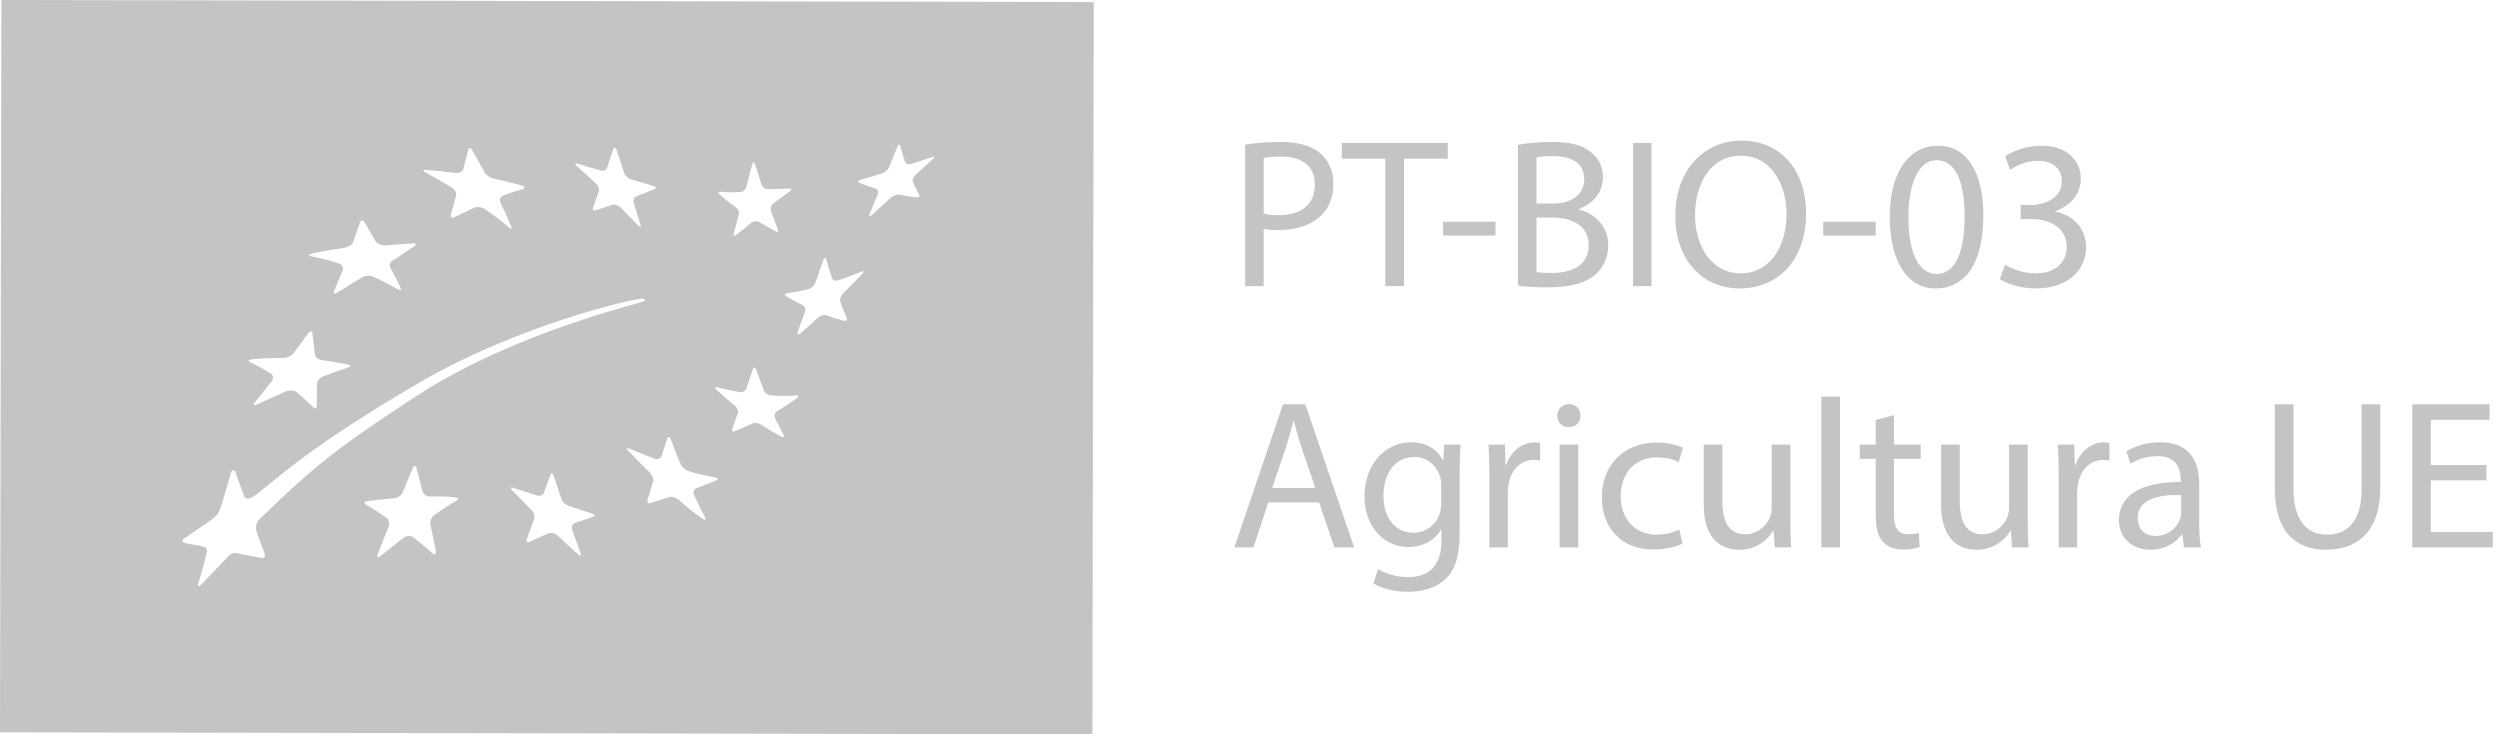 <svg xmlns="http://www.w3.org/2000/svg" width="160" height="47" viewBox="0 0 160 47" fill="none"><path d="M80.876 13.676C81.133 13.744 81.458 13.771 81.854 13.771C83.282 13.771 84.151 13.079 84.151 11.815C84.151 10.604 83.294 10.02 81.99 10.02C81.474 10.02 81.078 10.06 80.876 10.115V13.676ZM79.693 9.259C80.263 9.164 81.011 9.083 81.961 9.083C83.13 9.083 83.987 9.355 84.531 9.843C85.034 10.277 85.334 10.944 85.334 11.76C85.334 12.589 85.089 13.241 84.626 13.716C84.001 14.383 82.982 14.723 81.826 14.723C81.474 14.723 81.146 14.708 80.876 14.641V18.311H79.693V9.259Z" fill="#C4C4C4"></path><path d="M88.659 10.155H85.875V9.15H92.656V10.155H89.856V18.31H88.659V10.155Z" fill="#C4C4C4"></path><path d="M95.711 15.075H92.353V14.191H95.711V15.075Z" fill="#C4C4C4"></path><path d="M98.334 17.413C98.566 17.453 98.904 17.468 99.326 17.468C100.55 17.468 101.678 17.018 101.678 15.688C101.678 14.437 100.602 13.921 99.312 13.921H98.334V17.413ZM98.334 13.024H99.407C100.656 13.024 101.391 12.372 101.391 11.488C101.391 10.414 100.576 9.993 99.38 9.993C98.836 9.993 98.524 10.034 98.334 10.074V13.024ZM97.151 9.273C97.667 9.164 98.481 9.082 99.312 9.082C100.495 9.082 101.255 9.285 101.826 9.748C102.303 10.102 102.586 10.645 102.586 11.365C102.586 12.249 102.003 13.024 101.036 13.377V13.404C101.907 13.621 102.927 14.341 102.927 15.701C102.927 16.489 102.615 17.088 102.151 17.536C101.514 18.12 100.479 18.392 98.984 18.392C98.169 18.392 97.544 18.337 97.151 18.282V9.273Z" fill="#C4C4C4"></path><path d="M105.696 18.31H104.513V9.15H105.696V18.31Z" fill="#C4C4C4"></path><path d="M108.482 13.784C108.482 15.741 109.542 17.495 111.404 17.495C113.28 17.495 114.34 15.768 114.34 13.689C114.34 11.868 113.389 9.965 111.417 9.965C109.461 9.965 108.482 11.773 108.482 13.784ZM115.589 13.635C115.589 16.788 113.676 18.46 111.337 18.46C108.917 18.46 107.22 16.584 107.22 13.812C107.22 10.904 109.026 9 111.472 9C113.972 9 115.589 10.917 115.589 13.635Z" fill="#C4C4C4"></path><path d="M120.044 15.075H116.687V14.191H120.044V15.075Z" fill="#C4C4C4"></path><path d="M122.136 13.934C122.136 16.231 122.841 17.535 123.931 17.535C125.152 17.535 125.737 16.108 125.737 13.852C125.737 11.679 125.18 10.251 123.943 10.251C122.896 10.251 122.136 11.528 122.136 13.934ZM126.933 13.798C126.933 16.8 125.819 18.46 123.863 18.46C122.136 18.46 120.967 16.843 120.941 13.92C120.941 10.958 122.217 9.327 124.011 9.327C125.873 9.327 126.933 10.984 126.933 13.798Z" fill="#C4C4C4"></path><path d="M128.318 16.938C128.657 17.155 129.446 17.495 130.274 17.495C131.81 17.495 132.288 16.516 132.272 15.783C132.258 14.546 131.144 14.016 129.99 14.016H129.324V13.119H129.99C130.86 13.119 131.958 12.67 131.958 11.624C131.958 10.916 131.512 10.292 130.409 10.292C129.704 10.292 129.024 10.604 128.644 10.876L128.332 10.007C128.792 9.667 129.69 9.327 130.641 9.327C132.381 9.327 133.17 10.359 133.17 11.434C133.17 12.344 132.625 13.119 131.54 13.514V13.539C132.625 13.756 133.509 14.574 133.509 15.808C133.509 17.223 132.409 18.46 130.288 18.46C129.294 18.46 128.425 18.147 127.99 17.862L128.318 16.938Z" fill="#C4C4C4"></path><path d="M84.177 31.228L83.281 28.592C83.076 27.993 82.94 27.451 82.805 26.921H82.779C82.641 27.464 82.492 28.021 82.316 28.579L81.42 31.228H84.177ZM81.175 32.152L80.221 35.033H79L82.112 25.873H83.539L86.664 35.033H85.401L84.423 32.152H81.175Z" fill="#C4C4C4"></path><path d="M92.235 31.052C92.235 30.848 92.222 30.672 92.167 30.508C91.948 29.815 91.365 29.246 90.495 29.246C89.355 29.246 88.54 30.21 88.54 31.732C88.54 33.023 89.191 34.096 90.483 34.096C91.216 34.096 91.88 33.635 92.141 32.872C92.208 32.67 92.235 32.438 92.235 32.235V31.052ZM93.472 28.456C93.445 28.932 93.418 29.463 93.418 30.263V34.082C93.418 35.591 93.118 36.516 92.48 37.086C91.841 37.684 90.918 37.874 90.087 37.874C89.3 37.874 88.43 37.684 87.899 37.331L88.199 36.42C88.633 36.691 89.314 36.936 90.128 36.936C91.352 36.936 92.248 36.299 92.248 34.639V33.907H92.222C91.855 34.518 91.15 35.007 90.128 35.007C88.498 35.007 87.328 33.622 87.328 31.8C87.328 29.571 88.781 28.306 90.292 28.306C91.432 28.306 92.058 28.906 92.344 29.448H92.371L92.425 28.456H93.472Z" fill="#C4C4C4"></path><path d="M95.318 30.508C95.318 29.733 95.305 29.068 95.264 28.456H96.31L96.349 29.748H96.404C96.704 28.864 97.425 28.307 98.228 28.307C98.362 28.307 98.457 28.32 98.566 28.348V29.476C98.444 29.448 98.321 29.435 98.157 29.435C97.316 29.435 96.717 30.073 96.556 30.971C96.526 31.133 96.501 31.324 96.501 31.528V35.035H95.318V30.508Z" fill="#C4C4C4"></path><path d="M99.813 28.456H101.008V35.035H99.813V28.456ZM101.147 26.608C101.159 27.016 100.86 27.342 100.383 27.342C99.964 27.342 99.664 27.016 99.664 26.608C99.664 26.186 99.977 25.86 100.412 25.86C100.86 25.86 101.147 26.186 101.147 26.608Z" fill="#C4C4C4"></path><path d="M107.683 34.789C107.371 34.952 106.677 35.169 105.792 35.169C103.808 35.169 102.519 33.824 102.519 31.813C102.519 29.788 103.904 28.32 106.049 28.32C106.759 28.32 107.383 28.497 107.709 28.66L107.437 29.585C107.152 29.421 106.704 29.272 106.049 29.272C104.543 29.272 103.727 30.385 103.727 31.76C103.727 33.281 104.707 34.219 106.011 34.219C106.691 34.219 107.139 34.041 107.477 33.892L107.683 34.789Z" fill="#C4C4C4"></path><path d="M114.584 33.24C114.584 33.92 114.597 34.517 114.638 35.034H113.578L113.51 33.96H113.482C113.169 34.49 112.477 35.184 111.308 35.184C110.274 35.184 109.04 34.612 109.04 32.302V28.456H110.234V32.098C110.234 33.349 110.614 34.192 111.701 34.192C112.502 34.192 113.06 33.634 113.278 33.104C113.346 32.928 113.389 32.71 113.389 32.492V28.456H114.584V33.24Z" fill="#C4C4C4"></path><path d="M116.565 25.384H117.76V35.034H116.565V25.384Z" fill="#C4C4C4"></path><path d="M121.211 26.567V28.456H122.925V29.368H121.211V32.915C121.211 33.729 121.443 34.192 122.11 34.192C122.422 34.192 122.654 34.151 122.802 34.109L122.857 35.007C122.626 35.101 122.258 35.169 121.797 35.169C121.239 35.169 120.793 34.993 120.506 34.667C120.167 34.315 120.045 33.729 120.045 32.955V29.368H119.023V28.456H120.045V26.879L121.211 26.567Z" fill="#C4C4C4"></path><path d="M129.774 33.24C129.774 33.92 129.787 34.517 129.829 35.034H128.769L128.701 33.96H128.673C128.359 34.49 127.667 35.184 126.498 35.184C125.465 35.184 124.23 34.612 124.23 32.302V28.456H125.425V32.098C125.425 33.349 125.805 34.192 126.891 34.192C127.693 34.192 128.25 33.634 128.469 33.104C128.537 32.928 128.579 32.71 128.579 32.492V28.456H129.774V33.24Z" fill="#C4C4C4"></path><path d="M131.756 30.508C131.756 29.733 131.743 29.068 131.701 28.456H132.748L132.787 29.748H132.841C133.141 28.864 133.863 28.307 134.665 28.307C134.8 28.307 134.895 28.32 135.004 28.348V29.476C134.881 29.448 134.759 29.435 134.595 29.435C133.753 29.435 133.155 30.073 132.993 30.971C132.964 31.133 132.939 31.324 132.939 31.528V35.035H131.756V30.508Z" fill="#C4C4C4"></path><path d="M139.597 31.677C138.291 31.649 136.81 31.881 136.81 33.159C136.81 33.933 137.326 34.3 137.938 34.3C138.794 34.3 139.337 33.757 139.526 33.2C139.569 33.077 139.597 32.941 139.597 32.819V31.677ZM139.771 35.035L139.678 34.205H139.635C139.269 34.721 138.563 35.184 137.625 35.184C136.291 35.184 135.613 34.247 135.613 33.295C135.613 31.705 137.026 30.835 139.569 30.848V30.712C139.569 30.168 139.419 29.191 138.073 29.191C137.461 29.191 136.823 29.38 136.359 29.68L136.089 28.891C136.633 28.539 137.422 28.307 138.25 28.307C140.261 28.307 140.75 29.68 140.75 30.997V33.457C140.75 34.029 140.779 34.587 140.859 35.035H139.771Z" fill="#C4C4C4"></path><path d="M146.782 25.874V31.297C146.782 33.349 147.694 34.219 148.915 34.219C150.274 34.219 151.143 33.322 151.143 31.297V25.874H152.339V31.215C152.339 34.029 150.86 35.183 148.875 35.183C146.998 35.183 145.587 34.11 145.587 31.27V25.874H146.782Z" fill="#C4C4C4"></path><path d="M159.133 30.74H155.57V34.042H159.54V35.034H154.388V25.874H159.336V26.866H155.57V29.761H159.133V30.74Z" fill="#C4C4C4"></path><path d="M59.701 10.182C59.277 10.567 59.058 10.768 58.603 11.184C58.455 11.319 58.373 11.527 58.424 11.64C58.579 11.986 58.658 12.152 58.829 12.472C58.884 12.578 58.81 12.65 58.658 12.633C58.205 12.581 57.982 12.542 57.544 12.453C57.398 12.426 57.156 12.517 57 12.658C56.526 13.092 56.29 13.314 55.805 13.751C55.649 13.892 55.574 13.875 55.644 13.71C55.855 13.209 55.962 12.954 56.172 12.451C56.24 12.288 56.182 12.116 56.045 12.072C55.618 11.939 55.412 11.864 54.999 11.698C54.864 11.643 54.9 11.557 55.082 11.504C55.632 11.35 55.907 11.264 56.458 11.095C56.637 11.04 56.834 10.857 56.906 10.691C57.115 10.174 57.22 9.917 57.426 9.4C57.495 9.23 57.58 9.211 57.615 9.347C57.731 9.767 57.795 9.972 57.926 10.365C57.971 10.492 58.147 10.545 58.323 10.492C58.862 10.312 59.126 10.227 59.646 10.058C59.814 10.002 59.839 10.06 59.701 10.182ZM55.169 17.541C54.687 18.047 54.445 18.293 53.964 18.775C53.81 18.927 53.725 19.17 53.777 19.311C53.939 19.734 54.018 19.942 54.192 20.351C54.248 20.482 54.17 20.564 54.016 20.526C53.551 20.41 53.322 20.34 52.88 20.18C52.737 20.124 52.492 20.196 52.341 20.337C51.881 20.764 51.639 20.971 51.212 21.348C51.072 21.472 51.001 21.433 51.053 21.273C51.207 20.772 51.328 20.501 51.515 19.973C51.578 19.799 51.515 19.602 51.378 19.536C50.951 19.323 50.742 19.206 50.332 18.962C50.198 18.883 50.231 18.797 50.401 18.771C50.932 18.686 51.199 18.634 51.746 18.503C51.925 18.459 52.123 18.274 52.187 18.094C52.385 17.53 52.481 17.245 52.684 16.667C52.748 16.476 52.838 16.448 52.883 16.605C53.02 17.087 53.095 17.322 53.24 17.781C53.287 17.931 53.48 18.003 53.664 17.939C54.233 17.743 54.525 17.632 55.108 17.389C55.298 17.311 55.326 17.38 55.169 17.541ZM50.986 25.499C50.485 25.848 50.237 26.011 49.75 26.307C49.596 26.404 49.525 26.601 49.596 26.747C49.814 27.192 49.924 27.411 50.146 27.84C50.224 27.984 50.141 28.022 49.973 27.931C49.462 27.654 49.209 27.503 48.716 27.178C48.551 27.071 48.298 27.037 48.149 27.107C47.698 27.312 47.477 27.405 47.041 27.594C46.894 27.657 46.814 27.596 46.864 27.461C47.005 27.051 47.077 26.846 47.225 26.432C47.271 26.296 47.186 26.086 47.026 25.964C46.55 25.583 46.316 25.358 45.855 24.949C45.703 24.816 45.728 24.749 45.912 24.791C46.471 24.933 46.754 24.993 47.33 25.093C47.519 25.126 47.715 25.024 47.767 24.869C47.929 24.388 48.012 24.144 48.179 23.64C48.234 23.48 48.33 23.488 48.391 23.659C48.584 24.191 48.686 24.457 48.884 24.982C48.947 25.153 49.159 25.306 49.357 25.314C49.965 25.344 50.273 25.347 50.908 25.314C51.112 25.303 51.145 25.383 50.986 25.499ZM45.84 30.747C45.314 30.948 45.069 31.053 44.561 31.25C44.399 31.314 44.335 31.515 44.423 31.701C44.693 32.263 44.83 32.545 45.114 33.098C45.207 33.275 45.122 33.316 44.926 33.175C44.332 32.749 44.041 32.536 43.477 32.022C43.29 31.853 43.009 31.754 42.849 31.806C42.366 31.961 42.123 32.036 41.642 32.194C41.482 32.246 41.392 32.158 41.435 32C41.584 31.521 41.655 31.286 41.801 30.821C41.853 30.664 41.744 30.403 41.57 30.229C41.026 29.695 40.759 29.421 40.234 28.882C40.063 28.704 40.087 28.633 40.291 28.716C40.915 28.973 41.226 29.1 41.86 29.347C42.065 29.427 42.274 29.368 42.324 29.22C42.475 28.752 42.555 28.522 42.715 28.058C42.764 27.908 42.866 27.95 42.941 28.143C43.171 28.749 43.293 29.053 43.537 29.659C43.617 29.856 43.851 30.074 44.066 30.146C44.72 30.37 45.061 30.409 45.743 30.55C45.964 30.592 46.008 30.68 45.84 30.747ZM37.963 33.071C37.496 33.226 37.259 33.309 36.783 33.48C36.629 33.536 36.557 33.737 36.623 33.928C36.833 34.512 36.937 34.803 37.154 35.386C37.229 35.577 37.149 35.613 36.978 35.458C36.464 35.002 36.211 34.767 35.713 34.294C35.547 34.136 35.287 34.061 35.127 34.127C34.642 34.332 34.397 34.44 33.899 34.672C33.734 34.75 33.652 34.67 33.716 34.493C33.908 33.964 34.001 33.71 34.183 33.212C34.244 33.046 34.161 32.786 34.001 32.625C33.517 32.138 33.275 31.892 32.796 31.403C32.642 31.245 32.675 31.165 32.867 31.226C33.462 31.416 33.762 31.511 34.356 31.707C34.547 31.77 34.749 31.693 34.807 31.541C34.981 31.068 35.066 30.838 35.236 30.385C35.289 30.241 35.383 30.273 35.443 30.462C35.633 31.04 35.73 31.328 35.925 31.915C35.985 32.102 36.197 32.31 36.389 32.371C36.986 32.57 37.284 32.67 37.883 32.866C38.079 32.929 38.115 33.021 37.963 33.071ZM29.193 32.059C28.66 32.363 28.365 32.565 27.798 32.963C27.614 33.093 27.499 33.373 27.545 33.583C27.688 34.227 27.754 34.557 27.889 35.243C27.933 35.467 27.836 35.539 27.677 35.403C27.19 34.983 26.945 34.781 26.459 34.393C26.296 34.263 26.008 34.28 25.817 34.426C25.24 34.875 24.95 35.105 24.362 35.578C24.169 35.735 24.09 35.669 24.18 35.439C24.459 34.737 24.596 34.397 24.863 33.727C24.953 33.508 24.89 33.237 24.722 33.126C24.213 32.781 23.955 32.614 23.437 32.302C23.267 32.2 23.314 32.095 23.534 32.067C24.222 31.981 24.56 31.948 25.232 31.892C25.451 31.876 25.699 31.696 25.781 31.495C26.04 30.861 26.166 30.551 26.415 29.959C26.495 29.762 26.601 29.762 26.651 29.951C26.808 30.529 26.885 30.822 27.036 31.43C27.085 31.627 27.303 31.784 27.515 31.779C28.172 31.768 28.499 31.754 29.138 31.832C29.347 31.854 29.366 31.961 29.193 32.059ZM16.62 35.688C15.75 35.522 15.676 35.503 15.056 35.389C14.806 35.342 14.584 35.63 14.344 35.879C13.711 36.54 13.516 36.753 12.914 37.381C12.718 37.586 12.619 37.555 12.696 37.315C12.927 36.582 13.001 36.294 13.174 35.58C13.235 35.331 13.373 35.043 12.952 34.966C12.424 34.866 12.346 34.853 11.955 34.781C11.548 34.705 11.653 34.551 11.859 34.413C12.421 34.028 12.608 33.906 13.51 33.278C13.967 32.96 14.052 32.689 14.132 32.443C14.385 31.674 14.509 31.154 14.768 30.302C14.842 30.053 15.01 30.033 15.068 30.21C15.261 30.799 15.406 31.159 15.637 31.787C15.706 31.973 15.992 31.967 16.383 31.666C17.849 30.526 19.929 28.523 26.801 24.509C33.118 20.82 40.401 19.15 41.028 19.119C41.392 19.1 41.347 19.257 41.039 19.341C35.756 20.765 30.577 22.782 26.678 25.33C21.698 28.581 20.198 29.735 16.575 33.267C16.35 33.486 16.36 33.859 16.435 34.062C16.658 34.686 16.603 34.59 16.9 35.329C17.002 35.583 17.002 35.762 16.62 35.688ZM16.16 22.989C16.974 22.922 17.364 22.908 18.121 22.908C18.366 22.908 18.663 22.773 18.788 22.604C19.169 22.087 19.357 21.83 19.733 21.321C19.855 21.158 19.971 21.163 19.995 21.335C20.061 21.868 20.097 22.14 20.152 22.681C20.171 22.856 20.371 23.016 20.592 23.047C21.356 23.157 21.477 23.177 22.25 23.324C22.457 23.362 22.462 23.456 22.265 23.523C21.646 23.73 21.33 23.843 20.679 24.093C20.471 24.173 20.284 24.391 20.287 24.572C20.289 25.119 20.287 25.395 20.278 25.957C20.275 26.143 20.166 26.184 20.033 26.052C19.626 25.655 19.414 25.462 18.977 25.091C18.831 24.972 18.523 24.956 18.29 25.055C17.582 25.363 17.222 25.528 16.492 25.869C16.254 25.982 16.168 25.932 16.314 25.753C16.743 25.213 16.96 24.945 17.381 24.414C17.522 24.239 17.502 24.013 17.34 23.91C16.831 23.594 16.566 23.451 16.008 23.183C15.829 23.1 15.899 23.011 16.16 22.989ZM20.017 16.211C20.909 16.026 21.181 15.981 22.023 15.863C22.276 15.827 22.531 15.677 22.592 15.512C22.776 14.994 22.862 14.74 23.043 14.233C23.101 14.068 23.225 14.061 23.318 14.214C23.607 14.692 23.75 14.933 24.028 15.423C24.122 15.581 24.394 15.719 24.631 15.705C25.423 15.66 25.605 15.614 26.408 15.575C26.639 15.564 26.669 15.655 26.504 15.763C25.888 16.164 25.701 16.327 25.154 16.657C24.978 16.762 24.892 16.961 24.98 17.127C25.245 17.625 25.376 17.879 25.63 18.394C25.715 18.563 25.624 18.61 25.425 18.499C24.828 18.159 24.523 18.001 23.901 17.714C23.696 17.616 23.371 17.63 23.181 17.747C22.603 18.089 22.41 18.214 21.634 18.701C21.417 18.837 21.313 18.814 21.393 18.607C21.646 17.96 21.734 17.805 21.94 17.288C22.009 17.119 21.879 16.92 21.66 16.85C20.988 16.643 20.647 16.554 19.945 16.408C19.717 16.363 19.75 16.272 20.017 16.211ZM27.299 10.875C28.045 10.936 28.413 10.975 29.142 11.066C29.381 11.097 29.607 10.991 29.646 10.831C29.775 10.335 29.841 10.089 29.968 9.588C30.006 9.428 30.128 9.442 30.229 9.624C30.548 10.183 30.705 10.463 31.01 11.027C31.112 11.212 31.385 11.389 31.613 11.437C32.295 11.578 32.545 11.642 33.373 11.865C33.599 11.926 33.638 12.031 33.469 12.089C32.961 12.266 32.7 12.314 32.174 12.527C32.006 12.596 31.943 12.806 32.036 12.991C32.317 13.559 32.452 13.863 32.711 14.471C32.799 14.671 32.716 14.693 32.529 14.527C31.957 14.018 31.657 13.827 31.055 13.398C30.853 13.257 30.554 13.207 30.381 13.279C29.866 13.503 29.61 13.661 29.087 13.896C28.914 13.973 28.812 13.907 28.856 13.749C28.991 13.268 29.06 12.986 29.192 12.505C29.233 12.347 29.099 12.111 28.892 11.987C28.246 11.599 27.916 11.412 27.252 11.052C27.037 10.936 27.056 10.855 27.299 10.875ZM36.977 10.484C37.557 10.653 37.846 10.736 38.419 10.907C38.608 10.96 38.801 10.885 38.85 10.736C39.007 10.276 39.087 10.039 39.25 9.552C39.301 9.397 39.401 9.416 39.464 9.604C39.659 10.183 39.753 10.47 39.94 11.046C40 11.232 40.201 11.425 40.385 11.481C40.961 11.649 41.247 11.732 41.822 11.895C42.006 11.95 42.033 12.045 41.882 12.108C41.412 12.302 41.184 12.393 40.727 12.564C40.578 12.62 40.507 12.811 40.562 12.994C40.735 13.547 40.818 13.821 40.988 14.363C41.043 14.54 40.968 14.565 40.826 14.415C40.391 13.965 40.168 13.738 39.723 13.286C39.577 13.138 39.337 13.057 39.197 13.107C38.763 13.254 38.551 13.322 38.124 13.455C37.986 13.499 37.907 13.425 37.957 13.29C38.099 12.883 38.173 12.678 38.319 12.255C38.369 12.117 38.284 11.882 38.132 11.737C37.657 11.292 37.415 11.07 36.928 10.642C36.768 10.498 36.79 10.432 36.977 10.484ZM46.115 12.275C46.607 12.318 46.8 12.308 47.378 12.289C47.545 12.283 47.719 12.139 47.766 11.959C47.911 11.412 47.983 11.129 48.135 10.54C48.181 10.351 48.266 10.341 48.321 10.518C48.492 11.063 48.577 11.323 48.748 11.838C48.803 12 48.984 12.106 49.155 12.106C49.614 12.106 49.909 12.092 50.486 12.065C50.66 12.056 50.698 12.125 50.547 12.244C50.123 12.576 49.903 12.692 49.487 13.024C49.345 13.138 49.29 13.373 49.347 13.53C49.518 13.998 49.606 14.228 49.782 14.678C49.84 14.826 49.774 14.883 49.634 14.806C49.21 14.576 48.998 14.457 48.577 14.202C48.439 14.12 48.217 14.145 48.087 14.252C47.694 14.582 47.499 14.742 47.114 15.038C46.987 15.135 46.918 15.08 46.959 14.931C47.086 14.479 47.149 14.242 47.282 13.752C47.328 13.588 47.246 13.389 47.111 13.293C46.682 12.98 46.478 12.806 46.065 12.454C45.931 12.341 45.953 12.261 46.115 12.275ZM0.088 1.15469e-06L0 46.867L69.912 47L70 0.133L0.088 1.15469e-06Z" fill="#C4C4C4"></path></svg>